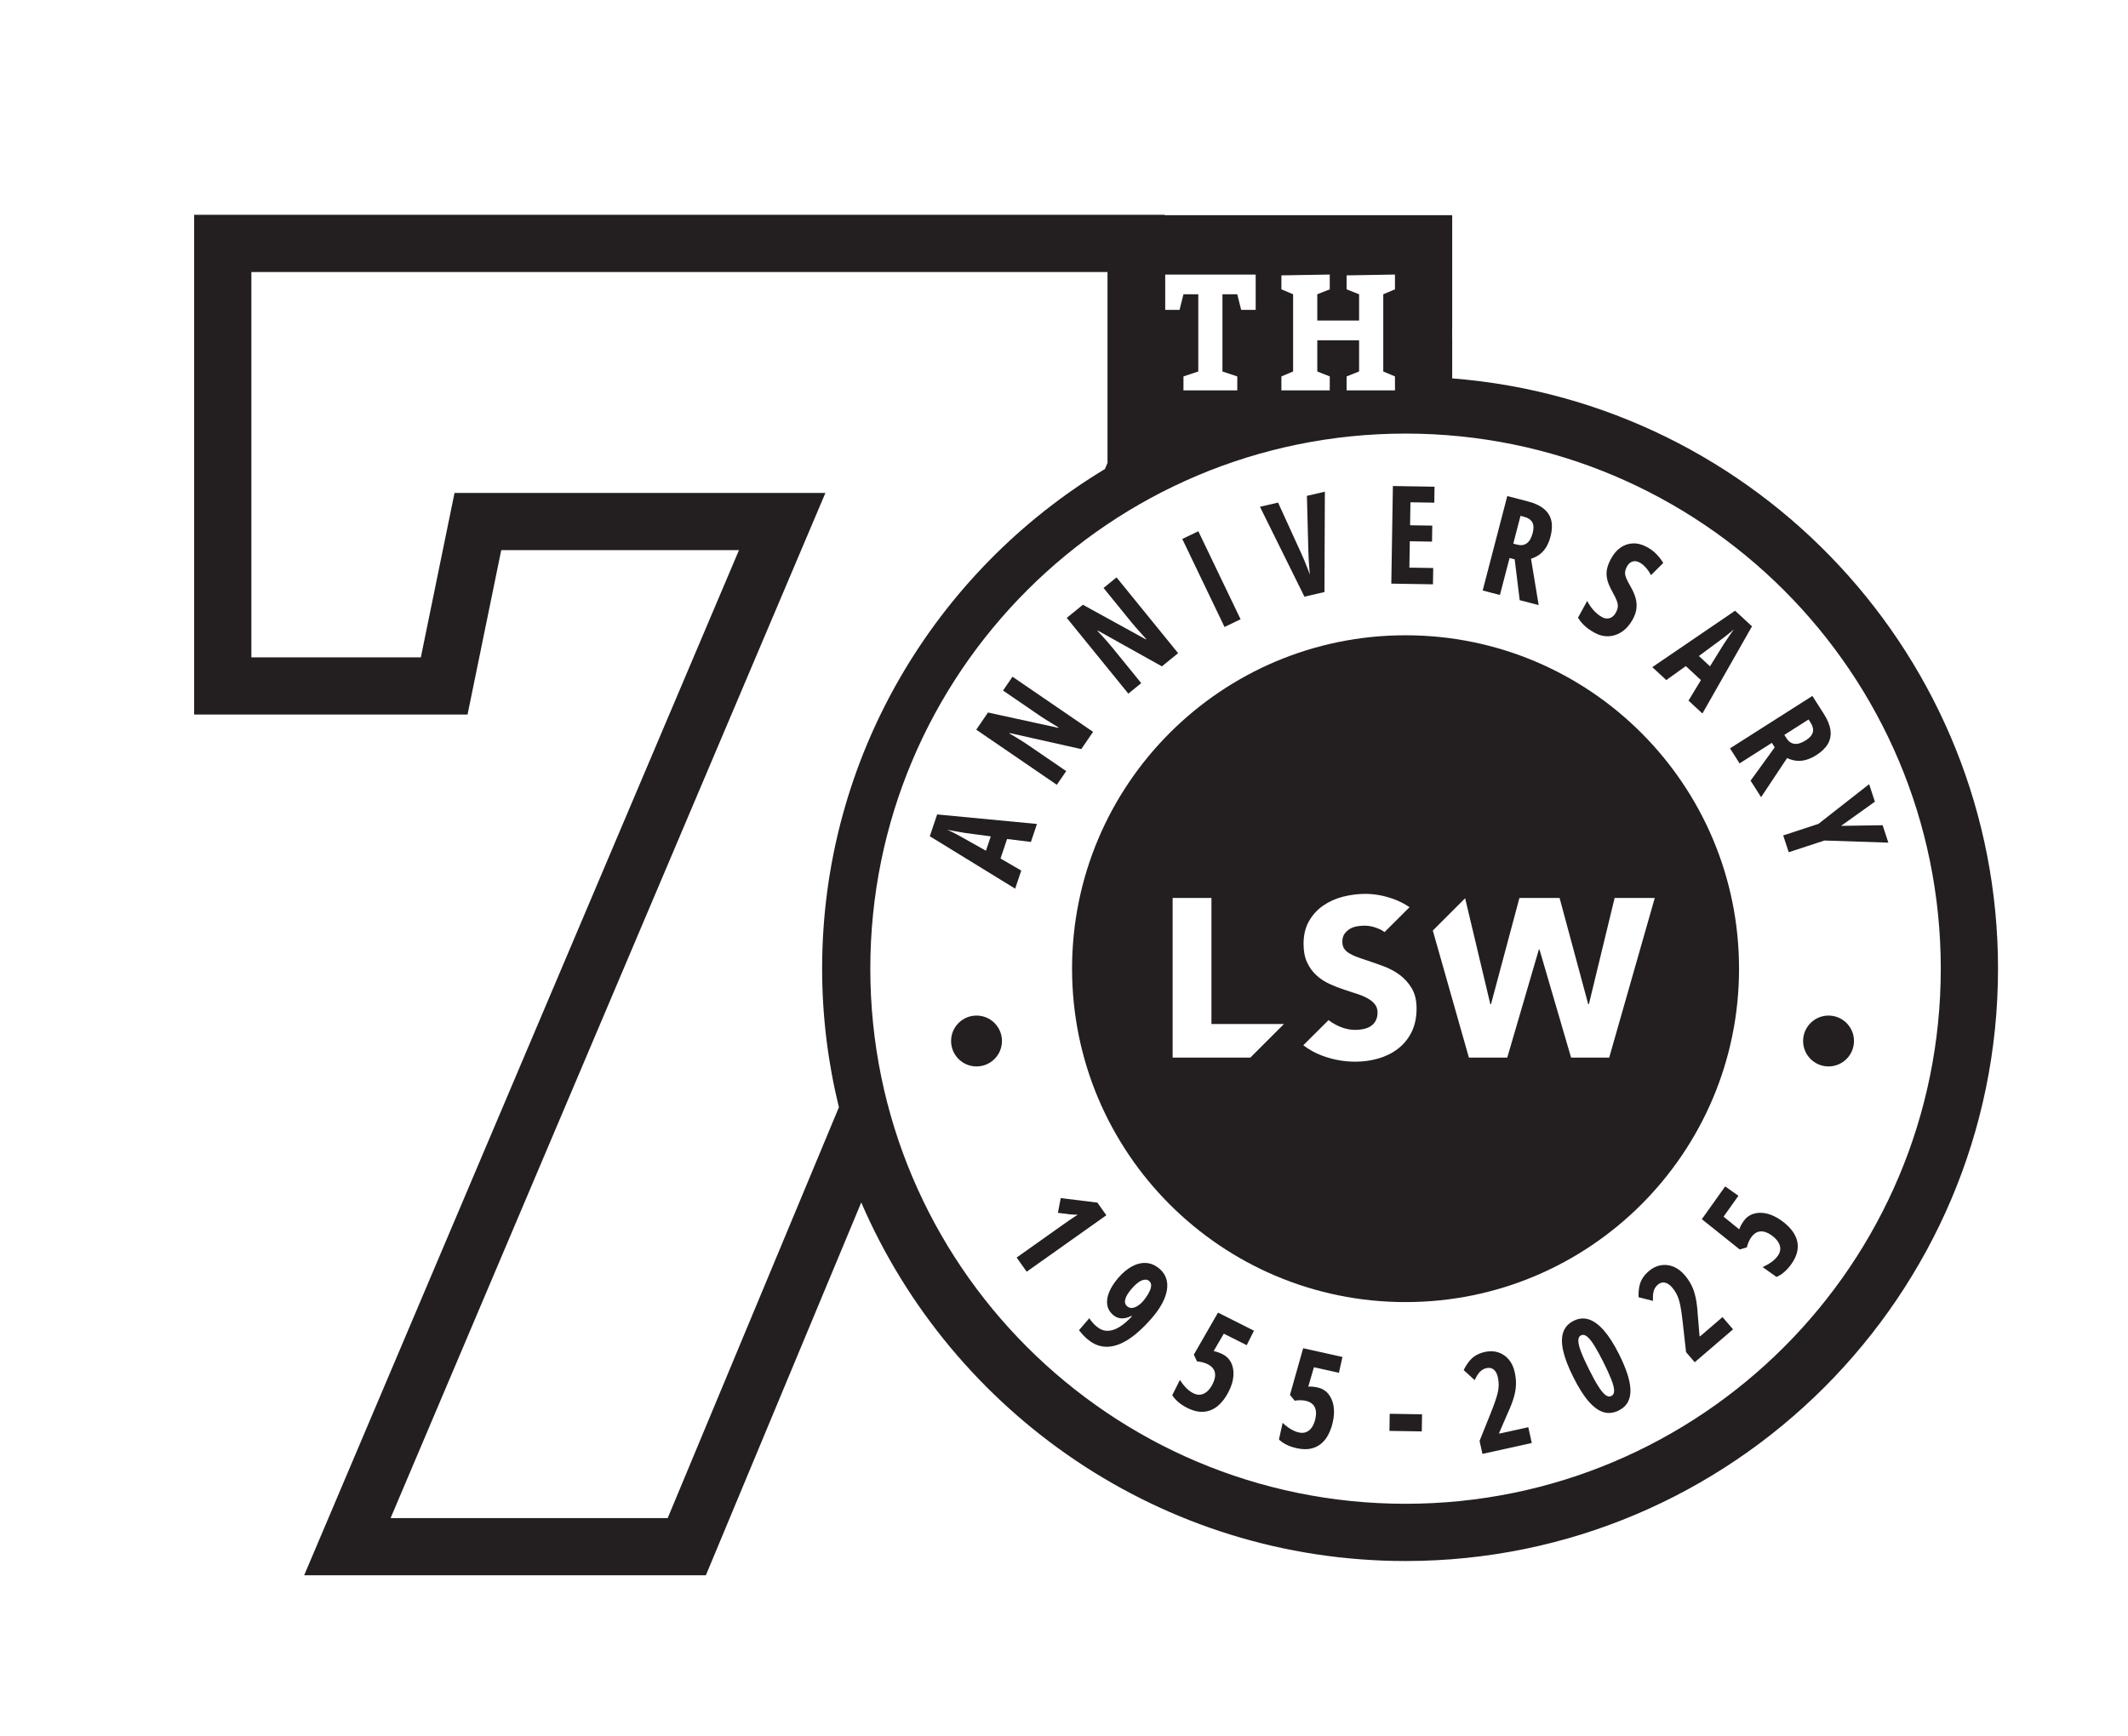 <?xml version="1.0" encoding="UTF-8"?>
<svg id="Layer_1" data-name="Layer 1" xmlns="http://www.w3.org/2000/svg" viewBox="0 0 138.187 112.776">
  <defs>
    <style>
      .cls-1 {
        fill: #231f20;
      }
    </style>
  </defs>
  <path class="cls-1" d="M86.007,38.453l.027-6.516-1.167.271.097,3.651c.004.139.011.297.02.476.009.179.021.357.035.533.015.177.028.329.04.457-.042-.121-.095-.264-.159-.429-.064-.164-.13-.33-.2-.496-.069-.167-.133-.312-.19-.435l-1.516-3.32-1.175.273,2.888,5.839,1.3-.302Z"/>
  <rect class="cls-1" x="78.088" y="34.445" width="1.157" height="6.341" transform="translate(-8.53 37.731) rotate(-25.631)"/>
  <path class="cls-1" d="M69.238,50.087l-2.427-1.661c-.1-.068-.214-.143-.339-.225-.127-.082-.267-.17-.422-.264-.155-.094-.322-.192-.5-.295l.019-.027,4.646,1.043.767-1.121-5.233-3.581-.614.898,2.38,1.629c.1.068.213.142.337.221.125.078.261.162.408.253s.305.187.476.291l-.019.027-4.559-.995-.763,1.115,5.233,3.581.609-.891Z"/>
  <path class="cls-1" d="M74.109,44.373l-1.854-2.282c-.077-.094-.165-.198-.263-.313-.098-.114-.207-.238-.329-.372-.122-.134-.253-.275-.395-.424l.025-.021,4.157,2.322,1.054-.857-3.999-4.921-.844.686,1.82,2.238c.076.094.163.197.26.308.098.111.203.231.319.359.114.128.239.267.374.415l-.026.02-4.088-2.249-1.048.852,3.999,4.92.837-.68Z"/>
  <path class="cls-1" d="M71.263,78.115l-2.382-.294-.183.957.766.098c.109.01.207.016.293.019.087.002.165.004.231.003-.102.066-.206.133-.311.203s-.21.141-.316.214c-.106.074-.214.148-.322.226l-3.021,2.142.652.92,5.173-3.667-.581-.82Z"/>
  <path class="cls-1" d="M64.971,55.764l.427-1.268,1.547.191.393-1.167-6.482-.619-.477,1.416,5.543,3.405.396-1.175-1.347-.783ZM64.025,55.259l-1.505-.846c-.12-.069-.239-.136-.359-.199-.119-.063-.232-.122-.342-.177s-.211-.101-.305-.141c.106.02.22.043.342.065.122.022.249.045.382.068.132.023.268.046.406.07l1.695.227-.313.932Z"/>
  <path class="cls-1" d="M63.413,65.966c-.912,0-1.652.739-1.652,1.651s.74,1.652,1.652,1.652c.912,0,1.652-.74,1.652-1.652s-.739-1.651-1.652-1.651Z"/>
  <path class="cls-1" d="M112.964,49.586l2.096-1.335.186.291-1.568,2.165.684,1.074,1.687-2.543c.211.1.421.159.629.177.209.019.419-.004.631-.068.212-.063.428-.164.647-.304.346-.221.595-.465.747-.733.152-.267.206-.561.163-.883-.044-.321-.184-.668-.422-1.043l-.753-1.18-5.349,3.406.622.976ZM117.445,46.732l.126.198c.148.232.197.441.149.63-.048.189-.197.363-.449.523-.28.179-.525.256-.736.232-.212-.023-.385-.144-.524-.361l-.14-.219,1.573-1.002Z"/>
  <path class="cls-1" d="M108.206,44.174l1.266-.908.982.909-.807,1.333.904.836,3.219-5.66-1.097-1.015-5.376,3.664.909.842ZM111.708,41.583c.113-.081.222-.163.329-.246.106-.083.207-.162.302-.241.094-.078.18-.151.254-.22-.063.088-.13.183-.2.286-.07.102-.143.209-.218.321-.075.112-.152.226-.231.343l-.901,1.453-.722-.669,1.387-1.026Z"/>
  <polygon class="cls-1" points="93.07 36.895 91.522 36.87 91.55 35.157 92.991 35.181 93.008 34.14 91.567 34.117 91.591 32.625 93.139 32.65 93.156 31.613 90.451 31.57 90.348 37.909 93.053 37.953 93.07 36.895"/>
  <polygon class="cls-1" points="115.797 54.265 116.155 55.356 118.475 54.595 122.624 54.733 122.253 53.602 119.555 53.643 121.751 52.073 121.377 50.935 118.085 53.514 115.797 54.265"/>
  <path class="cls-1" d="M75.294,82.412c-.268-.231-.555-.356-.86-.376-.307-.019-.615.055-.924.221-.31.166-.607.415-.892.746-.264.306-.459.609-.585.907-.126.297-.171.576-.134.833.039.257.165.478.381.665.11.095.228.16.354.194.127.035.26.041.401.019.14-.022.285-.072.435-.149l.035.029c-.277.3-.549.532-.817.696s-.527.246-.779.245c-.251-.001-.491-.1-.72-.297-.091-.079-.176-.162-.253-.252-.076-.089-.143-.178-.2-.269l-.668.775c.071.095.152.193.245.294.092.1.188.194.289.28.258.222.523.37.796.443.275.074.553.084.835.028.282-.054.567-.164.854-.329.287-.165.575-.376.862-.632.287-.256.572-.547.853-.874.284-.329.505-.646.668-.953s.266-.598.309-.873.025-.529-.056-.761c-.082-.232-.223-.435-.428-.611ZM74.653,83.871c-.06.129-.133.252-.215.369-.083.117-.157.215-.224.291-.086.101-.191.192-.311.274-.121.081-.243.131-.368.149-.125.019-.238-.016-.34-.104-.131-.113-.172-.265-.123-.456.048-.191.186-.418.412-.681.249-.289.471-.472.667-.547s.353-.063.472.039c.091.079.134.178.129.295-.005.117-.039.241-.099.37Z"/>
  <path class="cls-1" d="M103.126,40.832c.127.094.264.182.41.262.316.172.63.25.94.233.312-.018.601-.119.869-.305.267-.186.493-.447.676-.782.136-.246.216-.482.244-.71.027-.227.009-.457-.055-.688-.065-.231-.17-.473-.316-.728-.136-.233-.232-.422-.292-.567-.06-.147-.084-.275-.072-.388.011-.112.053-.234.125-.367.057-.104.128-.186.211-.245.084-.059.178-.09.282-.095.103-.004.214.026.329.089.133.072.26.176.384.311.123.135.241.304.352.507l.794-.792c-.129-.216-.28-.41-.452-.584-.173-.173-.366-.319-.581-.436-.313-.175-.619-.259-.915-.251-.297.007-.569.096-.817.267-.249.171-.457.414-.627.729-.121.221-.203.425-.246.613-.044.187-.054.366-.034.537.021.171.065.341.134.511.069.17.153.344.255.525.131.23.222.419.274.567.052.149.07.28.055.392-.014.113-.055.229-.122.352-.062.114-.139.205-.232.274-.091.068-.195.106-.31.112s-.237-.026-.367-.097c-.176-.097-.349-.235-.519-.417-.169-.181-.314-.391-.435-.629l-.597,1.092c.091.147.192.278.3.394.108.117.226.222.353.316Z"/>
  <path class="cls-1" d="M98.025,36.244l.335.087.325,2.652,1.232.321-.497-3.011c.223-.07.417-.171.583-.298.165-.129.304-.289.416-.479.112-.191.202-.412.267-.663.103-.398.12-.746.05-1.045-.071-.299-.232-.552-.482-.758-.251-.206-.591-.364-1.02-.477l-1.355-.353-1.598,6.135,1.119.292.627-2.405ZM98.738,33.507l.228.06c.266.069.445.189.538.36.093.171.102.401.027.688-.084.322-.21.546-.381.671-.171.126-.381.156-.631.091l-.25-.065.469-1.805Z"/>
  <rect class="cls-1" x="90.729" y="91.354" width="1.111" height="2.1" transform="translate(-2.574 182.191) rotate(-89.079)"/>
  <path class="cls-1" d="M94.302,24.577v-2.594l-.003-.001v-.721l.003-.001v-7.207h-.003v-.074h-18.663v-.027H12.607v32.461h17.754l.609-2.971,1.579-7.708h15.438l-26.044,61.42-2.192,5.168h26.086l.953-2.287,9.137-21.929c5.902,13.684,19.521,23.289,35.346,23.289,21.214,0,38.473-17.259,38.473-38.474,0-20.194-15.642-36.792-35.444-38.343ZM83.211,24.45l.76-.321v-5.015l-.76-.321v-.907l3.14-.053v.96l-.81.321v1.707h2.715v-1.707l-.811-.321v-.907l3.14-.053v.96l-.76.321v5.015l.76.321v.907h-3.14v-.907l.811-.321v-2.027h-2.715v2.027l.81.321v.907h-3.14v-.907ZM75.666,17.834h5.875v2.294h-.943l-.253-1.013h-.963v5.015l.963.321v.907h-3.494v-.907l.962-.321v-5.015h-.962l-.254,1.013h-.931v-2.294ZM54.476,71.924l-11.117,26.681h-17.994l28.236-66.588h-24.085l-2.187,10.679h-11.005v-25.027h55.595v12.396l-.166.399c-10.996,6.638-18.366,18.702-18.366,32.456,0,3.102.383,6.116,1.09,9.003ZM91.273,97.677c-19.195,0-34.757-15.561-34.757-34.757s15.562-34.757,34.757-34.757,34.756,15.562,34.756,34.757-15.561,34.757-34.756,34.757Z"/>
  <path class="cls-1" d="M105.137,87.963c-.323-.646-.649-1.158-.975-1.534-.327-.377-.655-.618-.983-.726-.329-.107-.658-.077-.989.089-.334.167-.559.41-.673.729-.114.32-.118.722-.011,1.206.108.485.328,1.059.661,1.724.344.687.679,1.218,1.007,1.589.327.371.65.601.97.691.319.089.641.052.964-.11.288-.144.491-.334.613-.571.12-.236.172-.513.155-.829-.018-.316-.092-.664-.221-1.043-.131-.38-.302-.784-.518-1.213ZM104.636,90.677c-.12.06-.249.036-.387-.07-.139-.107-.294-.299-.468-.576-.174-.276-.374-.639-.598-1.09-.22-.44-.39-.813-.507-1.119-.119-.305-.18-.549-.183-.728-.004-.178.053-.298.171-.357.123-.061.255-.035.395.076s.298.307.471.586c.174.279.37.637.589,1.073.225.449.397.827.516,1.131.118.305.18.543.182.718.004.175-.057.293-.18.354Z"/>
  <path class="cls-1" d="M118.741,65.966c-.912,0-1.652.739-1.652,1.651s.74,1.652,1.652,1.652c.912,0,1.652-.74,1.652-1.652s-.739-1.651-1.652-1.651Z"/>
  <path class="cls-1" d="M110.392,86.807l-.028-.033-.115-1.366c-.025-.435-.071-.805-.135-1.113-.065-.306-.155-.576-.272-.81-.117-.233-.267-.456-.45-.669-.223-.258-.468-.44-.735-.546-.268-.106-.54-.134-.816-.085-.277.049-.535.177-.778.385-.16.138-.291.286-.393.446-.102.16-.174.34-.215.542-.042.203-.059.437-.05.703l.936.237c-.015-.281.003-.501.053-.658.05-.157.134-.286.253-.388.15-.129.305-.176.467-.141s.315.136.46.305c.125.145.229.301.315.47.085.17.156.386.214.651.058.266.11.615.158,1.051l.228,2.04.562.655,2.489-2.137-.684-.797-1.464,1.258Z"/>
  <path class="cls-1" d="M83.767,90.605l.305.375c.128-.021.253-.032.373-.03.121.002.235.014.342.038.279.062.471.193.577.391.106.198.125.457.053.776-.048.214-.12.395-.217.543-.098.146-.218.252-.362.314-.143.063-.307.075-.492.033-.185-.041-.368-.119-.552-.234-.185-.115-.352-.246-.502-.392l-.24,1.083c.143.136.31.25.498.342.189.092.404.166.645.22.421.094.789.088,1.106-.019.316-.106.579-.302.788-.588.21-.287.364-.652.463-1.095.085-.381.1-.729.045-1.045-.055-.316-.171-.578-.347-.789-.178-.21-.408-.345-.692-.408-.077-.018-.166-.032-.264-.044-.099-.011-.21-.015-.335-.011l.364-1.256,1.624.361.229-1.028-2.552-.568-.856,3.031Z"/>
  <path class="cls-1" d="M115.675,79.276c-.318-.227-.633-.376-.945-.449-.313-.072-.6-.068-.862.014s-.477.241-.646.478c-.047.065-.093.14-.142.227-.05.086-.096.187-.14.305l-1.016-.824.964-1.355-.859-.611-1.516,2.13,2.46,1.967.463-.135c.03-.127.069-.246.117-.356.048-.111.105-.21.168-.3.166-.233.361-.36.585-.38.224-.02.469.064.736.253.178.127.317.265.414.411.098.147.148.299.15.456.003.156-.051.312-.162.466-.109.154-.253.294-.431.418-.177.125-.362.228-.555.31l.905.643c.181-.08.35-.188.509-.327s.31-.308.453-.509c.25-.352.387-.694.413-1.026.025-.332-.053-.651-.236-.956-.182-.305-.458-.589-.828-.852Z"/>
  <path class="cls-1" d="M97.36,93.12l-.01-.043.545-1.258c.182-.395.317-.743.406-1.044.088-.301.135-.582.142-.842.007-.261-.02-.528-.08-.802-.074-.333-.203-.609-.39-.829-.186-.219-.412-.373-.679-.46-.266-.088-.555-.098-.866-.028-.207.045-.393.115-.558.207-.165.093-.313.218-.445.376-.133.158-.258.357-.377.596l.713.651c.12-.255.241-.44.357-.554.119-.115.254-.189.407-.223.192-.043.352-.011.478.096.126.107.213.269.261.487.041.186.06.374.055.563-.004.189-.044.414-.119.675-.075.26-.194.594-.356,1l-.765,1.906.187.843,3.204-.708-.227-1.025-1.885.416Z"/>
  <path class="cls-1" d="M77.525,87.99l.204.437c.13.011.253.031.369.062.117.031.224.071.323.121.255.128.41.301.465.519.054.218.008.473-.139.766-.099.196-.213.354-.344.473-.131.118-.273.191-.427.217-.155.027-.316-.004-.486-.089-.169-.084-.329-.205-.478-.361-.15-.156-.281-.324-.391-.503l-.498.992c.107.167.24.319.401.454.161.136.352.259.572.37.385.194.744.278,1.076.252s.635-.152.908-.378c.274-.226.512-.543.717-.949.175-.348.275-.683.298-1.003.024-.32-.024-.602-.144-.849s-.31-.435-.571-.566c-.071-.035-.153-.071-.246-.106-.093-.035-.2-.066-.323-.091l.66-1.13,1.486.747.473-.941-2.336-1.175-1.57,2.731Z"/>
  <path class="cls-1" d="M91.273,41.264c-11.961,0-21.656,9.696-21.656,21.656s9.695,21.656,21.656,21.656,21.656-9.696,21.656-21.656-9.696-21.656-21.656-21.656ZM81.193,68.697h-5.045v-10.372h2.52v8.189h4.708l-2.183,2.183ZM91.659,67.049c-.22.435-.515.794-.886,1.077-.371.283-.796.494-1.275.63-.478.137-.972.205-1.48.205-.742,0-1.459-.13-2.153-.388-.466-.174-.873-.404-1.233-.678l1.638-1.633c.154.116.323.225.51.319.415.21.828.315,1.238.315.186,0,.367-.019.542-.059.176-.039.33-.103.462-.191.133-.088.237-.205.315-.352.078-.146.117-.322.117-.527,0-.195-.05-.361-.147-.498-.097-.137-.236-.261-.417-.374-.181-.112-.405-.214-.673-.307-.269-.093-.574-.193-.916-.301-.332-.107-.657-.234-.974-.381-.318-.146-.601-.334-.849-.564-.25-.229-.45-.508-.601-.835-.152-.327-.228-.725-.228-1.194,0-.576.117-1.069.352-1.48.234-.41.541-.747.923-1.01.381-.264.811-.457,1.289-.579.479-.122.963-.183,1.451-.183.586,0,1.185.107,1.794.322.39.138.745.321,1.074.542l-1.621,1.617c-.094-.06-.181-.124-.287-.174-.347-.161-.682-.242-1.004-.242-.167,0-.335.015-.505.044-.172.029-.326.086-.462.168-.137.083-.252.191-.345.322-.093.132-.139.3-.139.505,0,.176.036.322.11.44s.181.22.322.308c.142.088.31.169.505.242.195.073.416.149.66.227.351.117.718.247,1.099.388.381.142.727.33,1.04.564.313.235.572.525.776.871.205.347.307.779.307,1.297,0,.596-.11,1.111-.329,1.545ZM104.499,68.697h-2.476l-2.051-7.017h-.044l-2.051,7.017h-2.49l-2.344-8.253,2.099-2.099,1.636,6.88h.044l1.846-6.9h2.607l1.86,6.9h.044l1.671-6.9h2.607l-2.96,10.372Z"/>
</svg>